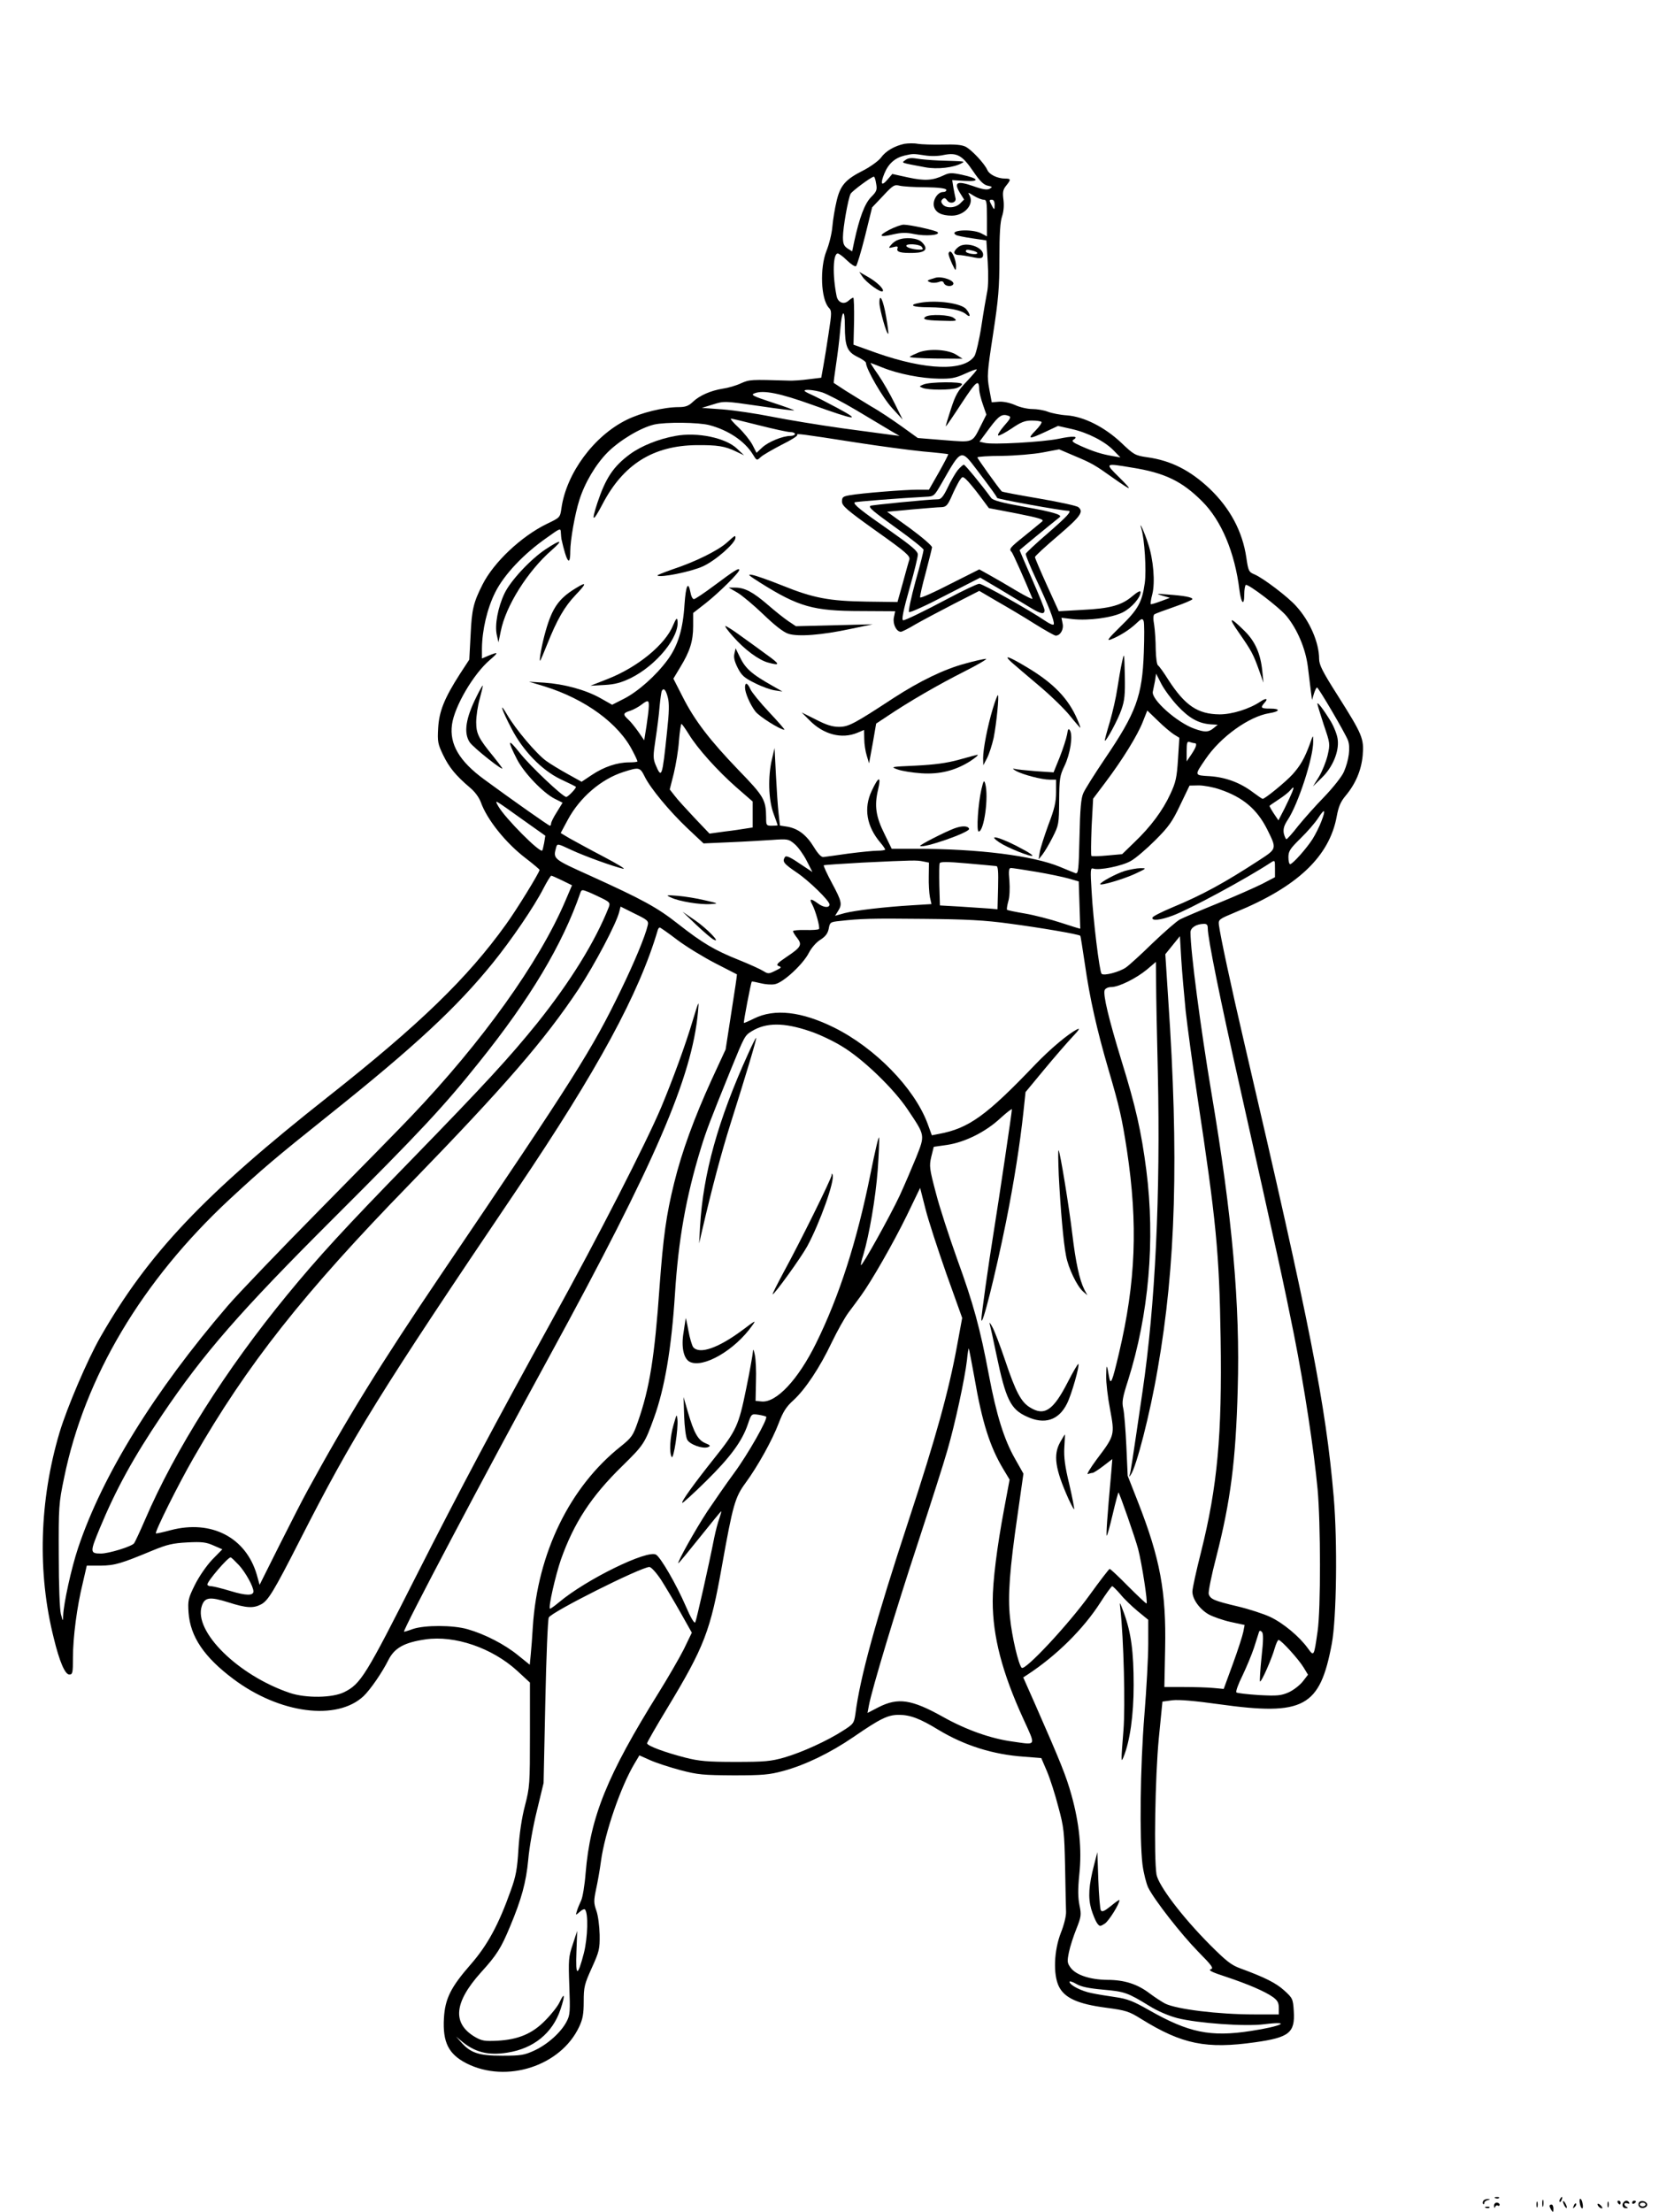 <?xml version="1.0" standalone="no"?>
<!DOCTYPE svg PUBLIC "-//W3C//DTD SVG 20010904//EN"
 "http://www.w3.org/TR/2001/REC-SVG-20010904/DTD/svg10.dtd">
<svg version="1.0" xmlns="http://www.w3.org/2000/svg"
 width="864pt" height="1152pt" viewBox="0 0 864 1152"
 preserveAspectRatio="xMidYMid meet">

<g transform="translate(0,1152) scale(0.1,-0.1)"
fill="#000000" stroke="none">
<path d="M4710 10771 c-51 -11 -97 -37 -122 -72 -13 -17 -53 -46 -89 -65 -96
-48 -123 -79 -142 -161 -9 -37 -19 -97 -22 -133 -3 -36 -17 -93 -31 -127 -35
-89 -29 -249 12 -295 16 -16 16 -26 0 -130 -9 -62 -22 -141 -28 -174 l-11 -61
-66 -8 c-36 -5 -83 -8 -103 -7 -199 6 -203 6 -249 -14 -25 -12 -67 -24 -95
-28 -62 -10 -121 -35 -157 -70 -21 -20 -38 -26 -72 -26 -78 0 -196 -29 -271
-66 -171 -84 -314 -278 -340 -460 -7 -49 -7 -49 -76 -82 -133 -65 -276 -199
-335 -316 -47 -93 -56 -129 -62 -261 l-7 -130 -49 -75 c-80 -125 -108 -193
-113 -281 -4 -71 -2 -83 26 -141 31 -64 65 -106 139 -169 26 -21 48 -52 57
-76 32 -91 131 -214 235 -293 39 -30 71 -57 71 -60 0 -13 -121 -210 -175 -284
-200 -279 -450 -521 -925 -896 -648 -511 -938 -817 -1189 -1256 -66 -116 -172
-364 -211 -494 -105 -354 -116 -729 -30 -1070 30 -124 59 -190 81 -190 17 0
19 8 19 88 0 107 21 266 51 388 l21 91 72 0 c74 1 105 10 271 79 75 31 105 38
181 42 76 4 98 1 136 -16 l46 -20 -53 -54 c-30 -32 -68 -87 -90 -131 -35 -71
-37 -81 -33 -144 9 -126 81 -232 233 -346 241 -181 540 -220 679 -89 35 34 95
120 129 188 32 63 83 91 193 107 153 22 346 -44 477 -163 l67 -62 0 -270 c0
-258 -1 -274 -26 -371 -17 -64 -29 -148 -34 -227 -6 -102 -13 -141 -40 -215
-62 -175 -120 -283 -208 -384 -105 -120 -134 -179 -140 -281 -7 -125 24 -187
118 -235 208 -105 490 -14 586 190 19 40 24 67 24 132 0 76 4 91 42 175 39 86
42 99 41 173 -1 44 -8 100 -17 125 -14 40 -14 52 -2 110 8 36 20 103 26 149
20 147 103 388 175 508 l25 42 56 -25 c31 -14 102 -37 158 -52 91 -24 119 -26
276 -27 152 0 186 3 260 23 114 31 244 94 364 176 141 97 180 116 237 116 59
0 110 -19 208 -79 135 -81 283 -128 445 -139 l89 -7 30 -70 c16 -38 43 -122
59 -185 29 -106 31 -131 35 -310 2 -107 4 -213 5 -235 1 -23 -11 -70 -27 -110
-36 -92 -41 -218 -10 -280 30 -60 100 -91 245 -110 105 -14 120 -19 184 -59
213 -132 339 -157 593 -121 178 25 208 50 201 162 -4 64 -6 68 -50 108 -43 39
-101 68 -229 115 -47 17 -74 39 -158 123 -147 148 -268 309 -278 366 -14 89
-7 510 12 708 l19 192 52 7 c35 4 116 -3 245 -21 439 -61 523 -16 585 315 25
133 30 531 10 765 -42 484 -121 885 -466 2365 -68 291 -125 558 -132 614 -3
28 1 30 87 66 322 132 489 290 527 500 9 49 20 75 45 105 53 63 83 134 90 212
7 87 -1 107 -130 311 -79 124 -97 160 -97 191 0 84 -48 196 -119 274 -42 48
-174 148 -218 166 -29 12 -32 18 -42 87 -20 137 -85 258 -192 360 -101 95
-201 146 -325 163 -62 9 -69 13 -134 75 -87 82 -194 136 -283 143 -34 2 -79
11 -100 19 -20 8 -57 14 -81 14 -24 0 -65 9 -90 21 -28 12 -62 19 -84 17 l-37
-3 -13 70 c-12 65 -11 84 20 285 28 183 33 242 33 395 0 126 4 191 14 219 8
24 11 56 7 86 -5 38 -3 52 14 73 26 32 25 37 -4 37 -40 0 -83 20 -94 45 -16
35 -81 104 -113 121 -20 10 -56 13 -121 11 -51 -1 -109 1 -128 4 -19 4 -51 3
-70 0z m105 -60 c30 -5 70 -5 100 2 69 14 97 -2 154 -86 34 -50 53 -69 75 -74
25 -5 26 -7 10 -16 -13 -7 -36 -4 -86 14 -84 29 -102 20 -69 -35 l22 -35 -20
-20 c-25 -25 -73 -27 -91 -6 -10 12 -10 19 -2 27 9 9 15 8 25 -6 15 -21 50
-11 43 13 -2 9 -7 33 -11 55 l-6 38 65 -4 c82 -5 74 13 -15 32 -52 11 -65 11
-94 -3 -57 -27 -99 -30 -186 -11 l-82 18 -24 -28 c-33 -39 -40 -25 -17 31 21
51 55 81 105 93 44 10 45 10 104 1z m-252 -148 c6 -32 2 -41 -27 -70 -33 -34
-60 -106 -87 -230 l-11 -52 -24 15 c-19 13 -24 25 -24 59 0 49 27 201 40 226
9 15 107 88 121 89 4 0 9 -17 12 -37z m256 -18 c70 -1 106 -6 109 -13 2 -7 -6
-12 -17 -12 -28 0 -55 -43 -47 -75 8 -32 40 -48 93 -48 65 0 117 58 93 104
-11 19 -10 19 22 -1 18 -11 41 -20 51 -20 15 0 17 -11 17 -95 l0 -96 -30 16
c-49 25 -173 17 -131 -9 5 -3 42 -11 84 -17 l74 -11 7 -112 c4 -65 3 -130 -3
-156 -5 -25 -19 -105 -30 -178 -11 -72 -28 -143 -36 -156 -53 -81 -254 -74
-510 16 l-120 43 3 123 c1 67 -1 122 -4 122 -4 0 -15 -7 -25 -16 -24 -22 -55
-10 -62 24 -22 109 -19 222 6 222 6 0 28 -16 48 -36 21 -20 42 -34 47 -30 5 3
26 73 47 156 l37 150 57 60 c51 55 59 60 86 53 17 -4 77 -8 134 -8z m361 -92
c0 -29 -2 -29 -19 5 -10 18 -9 22 4 22 10 0 15 -9 15 -27z m-780 -630 c0 -106
12 -135 65 -161 25 -12 45 -26 45 -32 0 -31 89 -185 137 -236 l54 -59 -42 85
c-23 47 -61 113 -85 148 -24 34 -42 62 -40 62 1 0 29 -11 62 -24 81 -33 204
-57 294 -58 62 -1 86 3 134 25 33 15 61 26 63 23 2 -2 -21 -29 -51 -61 -47
-49 -59 -69 -84 -146 -16 -49 -28 -89 -26 -89 2 0 39 54 82 120 79 120 91 129
92 67 1 -12 9 -46 19 -74 l18 -52 -29 -58 c-46 -91 -37 -87 -192 -75 l-136 11
-82 59 c-46 33 -117 81 -160 105 -42 25 -102 63 -135 83 -32 21 -59 39 -61 40
-1 1 4 43 12 95 8 52 18 133 22 182 8 103 24 116 24 20z m-119 -346 c25 -8
106 -50 180 -94 74 -44 154 -92 179 -107 l45 -26 -40 5 c-22 3 -139 19 -260
35 -121 17 -285 44 -365 60 -80 16 -194 33 -255 38 l-110 8 59 18 c57 18 60
18 238 -8 100 -15 182 -25 184 -23 2 1 -49 20 -114 41 -103 34 -114 40 -92 48
46 18 133 0 300 -60 228 -82 261 -86 130 -16 -58 31 -120 63 -137 70 -18 8
-33 16 -33 19 0 9 47 5 91 -8z m973 -123 c13 -5 8 -15 -25 -52 -22 -26 -36
-48 -30 -50 5 -2 37 15 70 37 48 33 69 41 104 41 24 0 47 -3 51 -7 3 -4 -10
-24 -31 -45 -45 -46 -35 -47 51 -7 l66 31 71 -16 c85 -19 174 -65 220 -113
l34 -35 -40 7 c-54 9 -100 23 -165 52 -41 18 -51 26 -40 33 31 19 -2 21 -77 5
-83 -17 -344 -32 -386 -21 l-26 6 52 70 c50 67 66 77 101 64z m-1300 -49 c75
-19 148 -35 161 -35 14 0 25 -4 25 -10 0 -5 -10 -10 -23 -10 -41 0 -116 -31
-147 -60 l-30 -28 -21 41 c-12 23 -44 63 -72 90 -28 26 -46 47 -40 47 6 0 72
-16 147 -35z m-259 1 c98 -26 183 -83 225 -151 21 -34 21 -35 42 -15 12 11 61
39 109 64 49 24 85 47 81 51 -8 9 17 6 305 -39 122 -19 279 -40 350 -47 70 -6
129 -13 131 -14 2 -2 -20 -44 -48 -94 l-52 -91 -59 0 c-66 0 -294 -18 -354
-29 -35 -6 -40 -10 -40 -33 0 -22 25 -44 178 -153 155 -110 178 -130 173 -149
-4 -11 -19 -66 -34 -121 l-28 -100 -159 2 c-196 3 -278 18 -441 84 -67 27
-138 52 -156 55 -28 5 -21 -1 42 -41 199 -125 276 -147 523 -147 l179 -1 -7
-34 c-6 -34 14 -73 37 -73 5 0 40 17 76 39 37 21 127 69 199 106 l133 68 92
-54 c51 -29 139 -81 194 -116 56 -35 106 -63 112 -63 24 0 43 32 36 63 l-6 30
58 -7 c84 -9 205 7 261 35 46 23 93 77 93 106 0 9 -16 1 -42 -21 -56 -48 -116
-65 -262 -72 l-122 -7 -62 136 c-34 75 -62 141 -62 146 0 5 54 55 120 111 118
101 135 125 106 149 -8 7 -100 27 -205 45 -105 18 -192 34 -194 37 -20 22
-127 172 -127 177 0 4 58 8 128 8 70 1 166 9 213 18 l85 16 82 -35 c88 -37
104 -46 202 -116 97 -68 102 -68 29 5 -76 75 -77 75 66 51 171 -27 261 -71
365 -175 101 -100 171 -267 195 -463 9 -70 25 -85 25 -23 0 25 4 47 8 50 12 7
175 -117 212 -162 56 -68 99 -169 111 -262 6 -47 13 -105 16 -130 l6 -45 10
33 c5 17 13 32 16 32 8 -1 147 -238 161 -275 14 -37 5 -104 -21 -164 -10 -24
-56 -82 -102 -130 -46 -47 -107 -116 -137 -153 -29 -38 -57 -68 -60 -68 -4 0
-10 14 -14 30 -4 23 1 41 20 70 55 82 135 329 133 410 0 35 0 35 -18 -16 -27
-73 -48 -110 -89 -156 -34 -38 -144 -128 -156 -128 -3 0 -25 15 -49 33 -67 51
-142 79 -225 85 -84 5 -83 2 -23 90 78 115 226 221 331 238 57 9 60 24 6 24
-50 0 -54 4 -29 32 19 21 6 24 -22 5 -58 -39 -148 -67 -213 -67 -114 1 -180
45 -268 181 -23 37 -47 70 -53 74 -6 3 -11 40 -12 83 0 42 -4 100 -8 127 -6
31 -5 52 1 56 6 4 52 21 104 39 52 18 94 36 94 40 0 10 -43 18 -127 24 -62 5
-65 5 -29 -6 l39 -11 -48 -18 c-27 -10 -50 -17 -52 -15 -2 2 1 25 8 51 16 62
6 182 -22 265 -18 57 -50 127 -35 78 17 -55 27 -219 18 -284 -14 -100 -35
-138 -127 -227 -63 -62 -74 -76 -50 -67 44 17 96 49 132 83 28 27 33 28 39 13
4 -10 4 -83 1 -164 -8 -227 -40 -313 -202 -552 -54 -80 -105 -161 -113 -180
-12 -26 -17 -83 -20 -228 -4 -174 -6 -193 -21 -189 -9 3 -45 18 -81 33 -140
58 -423 94 -750 94 l-126 0 -37 76 c-46 92 -54 148 -34 232 17 73 3 71 -33 -6
-43 -90 -27 -185 45 -270 14 -16 25 -33 25 -36 0 -3 -18 -6 -39 -6 -22 0 -91
-7 -153 -15 -62 -9 -121 -17 -130 -18 -11 -1 -28 17 -50 53 -38 62 -81 95
-137 105 l-39 6 -7 62 c-4 34 -10 125 -14 202 l-7 140 -14 -60 c-21 -89 -18
-208 8 -280 12 -32 22 -61 22 -62 0 -2 -13 -3 -30 -3 -29 0 -30 2 -30 43 -1
92 -11 110 -142 245 -150 156 -230 259 -293 384 l-48 94 36 60 c50 82 67 135
67 214 l0 68 68 53 c69 55 172 157 172 171 0 13 -24 -2 -130 -81 -52 -39 -100
-71 -106 -71 -7 0 -15 16 -18 35 -12 62 -24 37 -31 -62 -8 -131 -35 -217 -88
-289 -61 -83 -155 -166 -228 -203 l-61 -31 -62 35 c-77 43 -188 73 -291 80
l-80 5 80 -24 c213 -66 388 -194 460 -337 14 -26 25 -51 25 -54 0 -3 -20 -5
-43 -5 -62 0 -131 -23 -194 -65 l-54 -36 -72 40 c-40 22 -91 53 -113 69 -51
37 -159 165 -202 239 -46 79 -29 26 22 -71 60 -116 157 -216 254 -263 43 -20
79 -38 81 -40 6 -4 -40 -53 -50 -53 -18 0 -187 160 -241 228 -64 81 -68 71
-15 -33 37 -71 135 -173 195 -204 l42 -21 -30 -49 c-17 -26 -30 -53 -30 -60 0
-6 -3 -11 -6 -11 -6 0 -199 136 -342 241 -130 95 -182 184 -168 286 13 95 112
264 198 337 46 40 45 43 -7 22 l-35 -15 0 52 c1 96 27 208 69 292 46 92 147
200 269 285 71 51 72 51 73 26 1 -14 2 -29 3 -33 27 -121 46 -147 46 -64 0 57
24 194 47 266 28 90 85 186 147 249 63 63 171 128 242 145 60 14 233 12 289
-3z m1392 -232 c81 -107 102 -137 106 -147 2 -6 332 -66 370 -67 22 0 -4 -28
-105 -116 -62 -53 -114 -102 -116 -108 -1 -7 23 -66 54 -132 65 -138 97 -220
92 -235 -2 -6 -21 2 -43 17 -82 56 -327 194 -345 194 -10 0 -82 -34 -161 -76
-128 -68 -223 -114 -235 -114 -10 0 -1 47 36 178 22 77 40 151 40 164 0 18
-31 44 -150 128 -144 100 -188 135 -179 144 4 4 239 22 369 29 45 2 45 3 85
72 102 179 99 178 182 69z m1046 -1230 c60 -64 108 -91 172 -96 l37 -2 -22
-18 c-27 -22 -45 -22 -99 -3 -91 32 -228 154 -217 194 2 9 7 33 11 54 l6 39
27 -53 c15 -29 53 -81 85 -115z m-2655 44 c8 -30 7 -77 -4 -177 -25 -240 -28
-249 -60 -173 -13 32 -13 47 0 132 8 52 18 129 21 170 4 41 9 78 12 83 10 17
21 4 31 -35z m-99 -45 c0 -16 -6 -62 -12 -103 l-12 -75 -31 45 c-18 25 -41 54
-53 64 -28 26 -27 33 12 45 17 6 43 20 57 31 34 26 40 25 39 -7z m2734 -147
l29 -18 -7 -111 c-6 -97 -12 -122 -40 -182 -39 -85 -102 -170 -187 -251 l-64
-62 -78 -7 c-42 -4 -79 -5 -82 -2 -3 3 -2 71 1 151 l8 147 64 85 c89 118 168
246 195 316 l23 58 55 -53 c30 -30 68 -61 83 -71z m-2526 1 c45 -74 149 -190
248 -277 l85 -74 0 -68 0 -67 -32 -5 c-18 -3 -69 -11 -113 -16 l-80 -11 -79
83 c-43 46 -90 97 -103 115 l-25 32 21 83 c11 46 24 122 27 171 4 48 10 87 13
87 3 0 20 -24 38 -53z m2634 -47 c15 0 10 -19 -16 -58 l-25 -37 0 54 c0 44 3
52 16 47 9 -3 20 -6 25 -6z m-2864 -173 c30 -62 130 -182 225 -272 l82 -77
136 6 c74 3 173 9 220 12 83 6 87 5 118 -21 18 -15 46 -54 63 -87 l30 -59 -68
45 c-48 33 -69 42 -75 33 -15 -24 -7 -34 62 -81 65 -44 170 -147 170 -166 0
-19 -31 -17 -61 6 -37 27 -46 25 -29 -6 18 -34 42 -121 35 -128 -4 -4 -36 -6
-71 -5 -35 1 -64 -2 -64 -6 0 -5 10 -21 22 -36 27 -35 20 -48 -57 -99 -49 -33
-55 -41 -39 -47 16 -5 14 -9 -18 -24 -34 -17 -38 -17 -62 -2 -14 9 -71 35
-128 58 -125 50 -187 86 -317 188 -109 86 -185 127 -458 251 -193 87 -193 87
-177 146 6 22 7 22 77 -11 75 -35 221 -87 272 -99 17 -3 -28 24 -100 62 -71
37 -151 81 -178 96 l-47 28 37 69 c63 117 174 212 290 249 81 26 86 25 110
-23z m2996 -68 c119 -40 193 -102 246 -207 51 -103 52 -101 -42 -162 -178
-116 -294 -180 -451 -245 -55 -23 -102 -47 -104 -53 -6 -19 41 -14 105 10 85
31 385 193 511 276 22 14 22 14 22 -31 l0 -45 -67 -35 c-38 -19 -142 -65 -233
-102 -91 -37 -178 -74 -195 -83 -16 -8 -79 -63 -140 -121 -60 -59 -124 -117
-141 -129 -35 -24 -115 -45 -127 -33 -11 11 -44 280 -52 430 -7 109 -6 123 8
118 30 -11 151 13 197 40 25 14 82 63 126 107 69 69 89 96 130 183 l49 102 48
1 c26 0 76 -9 110 -21z m377 -13 c-5 -13 -23 -52 -40 -86 l-32 -62 -25 37
c-13 20 -23 38 -21 39 1 2 24 17 49 34 25 16 51 37 58 46 19 22 22 20 11 -8z
m-4007 -145 l117 -83 -6 -37 c-4 -20 -8 -38 -10 -40 -12 -14 -192 167 -228
229 -22 39 -27 41 127 -69z m4159 -7 c-10 -27 -31 -69 -46 -93 -32 -50 -104
-131 -117 -131 -5 0 -9 16 -9 36 0 32 9 45 64 99 36 35 76 82 91 105 34 53 41
46 17 -16z m-2074 -210 l30 -6 -1 -72 c-1 -39 2 -87 6 -108 l8 -36 -98 -6
c-151 -9 -299 -27 -354 -41 l-50 -14 15 24 c23 36 21 49 -31 146 -26 48 -45
90 -43 93 3 2 93 8 200 14 271 13 284 13 318 6z m380 -24 c10 0 12 -26 10
-112 l-3 -113 -45 4 c-25 2 -92 6 -150 10 l-105 6 -3 104 c-1 58 -1 110 2 116
3 8 40 8 142 -1 77 -7 145 -13 152 -14z m209 -30 c65 -11 141 -27 169 -35 l52
-15 4 -122 c2 -68 4 -124 4 -124 -1 -1 -46 13 -101 31 -55 18 -140 40 -188 48
-48 8 -90 17 -92 19 -3 2 0 22 6 44 7 21 9 69 6 107 -5 52 -3 67 8 67 7 0 66
-9 132 -20z m-2469 -45 l51 -25 -35 -82 c-136 -319 -432 -733 -804 -1123 -52
-55 -266 -273 -475 -485 -209 -212 -425 -437 -479 -500 -383 -446 -653 -883
-779 -1260 -35 -104 -76 -291 -78 -353 -1 -32 -1 -32 -12 8 -6 24 -11 147 -11
305 -1 254 0 271 28 405 107 524 405 1025 862 1450 173 160 230 209 519 440
447 357 664 559 852 791 97 120 215 293 263 387 19 37 38 67 41 67 3 0 28 -11
57 -25z m214 -96 c33 -17 36 -22 29 -42 -70 -178 -199 -387 -374 -606 -145
-179 -265 -310 -657 -713 -348 -357 -480 -501 -646 -703 -317 -386 -583 -806
-739 -1170 -26 -60 -52 -116 -57 -122 -14 -17 -132 -53 -172 -53 -58 0 -58 7
-7 130 86 207 176 370 324 590 217 322 405 538 898 1030 445 444 571 579 753
807 267 332 436 615 529 885 6 16 9 16 44 2 21 -9 55 -25 75 -35z m231 -139
c-13 -56 -70 -193 -139 -335 -151 -312 -239 -451 -935 -1479 -317 -469 -491
-750 -698 -1129 -24 -43 -89 -171 -146 -284 l-103 -206 -15 54 c-57 193 -236
286 -447 231 -41 -11 -77 -19 -78 -17 -7 7 117 256 196 393 279 486 571 856
1125 1425 499 514 702 749 880 1016 84 128 198 343 212 403 l7 27 74 -37 c68
-33 73 -38 67 -62z m1887 10 c152 -20 359 -55 366 -63 2 -1 12 -68 24 -147 25
-177 63 -345 123 -550 57 -194 70 -251 96 -420 58 -385 46 -686 -41 -1055 -37
-157 -44 -173 -53 -120 -11 64 -13 64 -14 0 -1 -33 8 -111 20 -173 25 -134 25
-137 -69 -261 -34 -46 -55 -81 -46 -77 8 3 19 6 24 6 5 0 30 16 56 36 l47 36
-6 -73 c-21 -232 -27 -322 -23 -326 2 -2 16 48 31 112 15 64 29 115 30 113 7
-7 87 -237 102 -293 20 -76 52 -285 44 -285 -4 0 -47 41 -96 90 -49 50 -92 90
-96 90 -3 0 -51 -62 -105 -137 -112 -155 -336 -395 -353 -378 -17 17 -51 162
-61 262 -12 113 -2 250 40 538 l30 211 -44 78 c-57 100 -97 229 -136 436 -46
245 -81 372 -165 603 -41 115 -92 270 -111 345 -34 128 -35 140 -24 188 l13
52 70 10 c93 14 201 68 277 139 33 30 60 51 60 46 0 -14 -66 -459 -94 -633
-29 -179 -66 -444 -65 -462 2 -48 73 235 128 507 43 215 73 408 91 574 l11
104 96 116 c53 64 119 140 147 170 35 37 43 49 26 41 -49 -25 -141 -103 -218
-183 -254 -266 -346 -333 -503 -362 l-36 -7 -23 63 c-69 183 -271 391 -486
498 -170 84 -310 100 -417 47 -28 -14 -52 -24 -53 -23 -3 3 37 211 41 215 2 2
22 -2 46 -8 23 -6 57 -9 75 -5 43 8 147 104 177 164 13 25 38 54 59 67 27 17
39 33 44 58 6 33 8 35 58 40 107 12 159 14 436 11 224 -2 320 -7 450 -25z
m1030 -24 c0 -52 65 -372 166 -821 196 -875 232 -1039 283 -1295 54 -273 103
-594 123 -805 16 -176 17 -625 0 -740 -19 -133 -19 -132 -51 -88 -44 61 -128
131 -196 163 -34 16 -111 41 -170 55 -122 29 -141 37 -150 64 -3 10 14 97 39
192 75 293 102 504 112 874 13 439 -28 899 -137 1545 -56 334 -109 737 -109
835 0 24 30 43 68 44 17 1 22 -5 22 -23z m-2762 -61 c48 -36 137 -90 197 -121
61 -31 111 -57 113 -58 1 -2 -12 -90 -29 -197 l-30 -194 -74 -160 c-90 -198
-154 -372 -194 -535 -41 -165 -57 -281 -76 -540 -26 -369 -52 -530 -113 -704
-25 -72 -32 -82 -89 -128 -266 -211 -433 -555 -458 -938 -3 -52 -8 -118 -11
-147 l-5 -52 -62 50 c-69 56 -171 109 -262 135 -76 22 -223 22 -285 1 -24 -9
-45 -15 -46 -14 -7 8 418 813 759 1437 550 1008 741 1451 772 1790 6 65 6 65
-29 -50 -37 -124 -102 -301 -162 -445 -80 -189 -325 -668 -569 -1110 -297
-539 -479 -881 -702 -1321 -269 -532 -294 -573 -381 -616 -61 -30 -198 -32
-282 -4 -270 91 -503 321 -459 453 15 46 42 49 138 19 94 -30 130 -32 170 -11
37 19 66 66 203 335 276 542 413 763 1130 1825 421 624 637 1022 734 1353 2 6
6 12 10 12 3 0 45 -29 92 -65z m2647 -370 c9 -82 36 -280 60 -440 99 -653 115
-817 122 -1265 8 -505 -17 -772 -102 -1112 -25 -98 -45 -190 -45 -206 0 -40
38 -92 85 -119 22 -12 73 -30 113 -39 l74 -16 -7 -36 c-4 -20 -28 -95 -54
-166 l-48 -131 -54 5 c-30 3 -99 5 -155 5 l-100 0 4 200 c6 297 -26 469 -142
765 l-53 135 -7 155 c-4 86 -11 173 -16 195 -8 34 -4 57 25 147 108 343 142
729 95 1095 -26 201 -55 330 -130 572 -66 216 -96 341 -87 365 4 9 18 16 34
16 40 0 130 45 186 91 l47 40 1 -108 c0 -59 4 -270 9 -468 14 -635 -13 -1210
-80 -1663 -56 -383 -61 -413 -66 -430 -5 -14 -4 -15 5 -2 29 41 100 315 140
550 95 541 111 1110 55 1928 l-15 233 38 47 38 47 7 -120 c4 -66 15 -187 23
-270z m-1957 -105 c46 -15 120 -50 164 -77 110 -65 273 -222 346 -332 91 -136
90 -130 43 -249 -23 -56 -61 -145 -85 -197 -49 -105 -196 -369 -202 -363 -2 2
3 26 12 53 31 104 64 296 75 441 6 83 9 160 7 170 -2 11 -22 -76 -45 -191 -70
-348 -162 -635 -283 -880 -93 -189 -207 -311 -284 -303 l-31 3 2 100 c2 55 -1
118 -6 140 -6 29 -9 33 -10 15 -1 -14 -16 -100 -35 -192 -39 -192 -51 -218
-167 -363 -102 -128 -172 -225 -166 -231 2 -3 58 48 124 113 127 125 188 208
218 297 18 54 19 54 54 49 20 -3 38 -8 41 -10 11 -10 -96 -198 -167 -294 -42
-57 -104 -147 -139 -199 -63 -96 -160 -270 -151 -270 3 0 53 61 112 135 59 74
109 135 111 135 2 0 -3 -17 -10 -38 -8 -21 -19 -65 -26 -98 -30 -153 -93 -430
-99 -442 -5 -8 -24 24 -50 85 -49 113 -129 251 -154 267 -44 28 -365 -129
-506 -248 -24 -20 -45 -35 -47 -33 -9 8 29 173 57 255 68 192 158 330 320 488
112 110 117 118 165 251 56 154 91 363 109 643 18 284 57 505 135 760 29 94
45 136 154 405 74 181 74 182 111 205 75 46 168 46 303 0z m711 -1264 l82
-229 -26 -141 c-43 -237 -111 -482 -252 -911 -173 -526 -254 -820 -278 -1010
-7 -48 -10 -53 -64 -87 -80 -52 -213 -113 -306 -140 -70 -20 -102 -23 -255
-23 -146 0 -189 4 -260 22 -109 28 -200 62 -200 75 0 5 47 87 104 181 195 323
226 404 286 743 57 319 68 357 123 432 63 86 139 222 173 312 22 58 39 85 76
118 62 57 138 171 200 302 28 58 67 128 87 155 21 28 50 67 65 88 54 74 168
273 238 416 l70 145 28 -110 c15 -60 65 -212 109 -338z m146 -541 c40 -233 81
-360 150 -475 l33 -55 -28 -150 c-38 -202 -60 -379 -60 -483 0 -183 49 -372
160 -614 66 -145 70 -135 -57 -117 -112 15 -242 61 -363 129 -163 91 -233 101
-334 50 l-58 -30 7 38 c15 83 143 507 255 846 65 199 135 416 154 484 40 137
91 374 102 470 3 34 8 61 9 60 2 -2 15 -70 30 -153z m-3830 -976 c35 -39 74
-110 75 -136 0 -23 -38 -23 -120 2 -46 14 -92 25 -102 25 -10 0 -18 4 -18 9 0
17 106 141 121 141 4 0 23 -19 44 -41z m2198 -76 c24 -38 70 -115 102 -172
l58 -103 -42 -87 c-24 -47 -83 -149 -131 -226 -268 -430 -356 -647 -380 -938
-5 -65 -16 -130 -24 -145 -7 -15 -17 -38 -21 -52 -8 -25 -8 -25 14 -6 11 11
24 16 27 13 19 -18 15 -147 -5 -227 -33 -127 -44 -125 -39 5 l4 110 -23 -70
c-22 -65 -23 -81 -18 -217 5 -133 4 -151 -14 -185 -29 -56 -98 -118 -166 -150
-54 -25 -71 -28 -170 -28 -121 0 -165 14 -215 72 l-25 28 25 -21 c71 -61 142
-79 242 -63 137 21 236 102 277 225 25 75 22 95 -5 37 -10 -21 -43 -63 -74
-94 -67 -69 -140 -100 -250 -106 -65 -3 -80 -1 -115 19 -121 71 -111 180 30
337 82 90 105 127 151 238 60 143 84 231 95 348 5 61 25 175 45 255 l35 145 9
422 c5 240 13 429 18 440 16 30 479 262 524 263 9 0 35 -28 61 -67z m2392 -75
c19 -24 60 -63 90 -88 l55 -45 0 -125 c0 -69 -9 -235 -20 -370 -22 -270 -26
-645 -10 -779 6 -46 20 -100 30 -121 34 -67 172 -243 259 -332 75 -76 83 -88
66 -93 -14 -5 9 -16 80 -39 114 -38 203 -76 245 -106 23 -17 30 -29 30 -56 l0
-34 -127 0 c-188 0 -407 27 -466 57 -15 8 -51 31 -79 52 -64 49 -132 71 -222
71 -88 1 -162 25 -190 63 -18 25 -19 32 -9 81 6 30 24 85 39 122 25 63 26 73
16 122 -8 40 -9 83 -1 161 14 132 0 267 -41 414 -28 100 -55 167 -189 472
l-62 140 23 15 c151 99 290 237 378 374 30 47 58 85 62 86 4 0 23 -19 43 -42z
m735 -328 c-7 -67 -10 -123 -8 -126 7 -6 63 122 77 174 7 23 15 42 20 42 13 0
104 -100 130 -143 l23 -38 -27 -35 c-16 -20 -48 -45 -74 -57 -40 -17 -58 -19
-155 -14 -60 4 -113 10 -117 14 -4 5 10 44 32 88 21 44 48 109 60 145 11 36
23 71 25 79 3 11 8 11 16 3 8 -8 8 -43 -2 -132z m-825 -1731 c112 -10 127 -15
241 -85 43 -27 100 -51 145 -63 107 -27 354 -45 454 -32 148 18 89 -11 -70
-35 -211 -33 -325 -9 -532 109 -81 46 -111 58 -173 67 -41 6 -98 15 -125 21
-53 10 -115 42 -115 59 0 5 16 0 35 -11 25 -15 64 -23 140 -30z"/>
<path d="M4716 10687 c-22 -16 -31 -13 102 -38 63 -12 151 -2 192 22 16 9 19
9 -120 13 -41 2 -93 6 -115 10 -29 5 -46 3 -59 -7z"/>
<path d="M4631 10323 c-61 -32 -51 -41 23 -23 41 9 65 10 108 1 57 -12 137 -6
121 10 -9 9 -143 39 -177 39 -12 0 -46 -12 -75 -27z"/>
<path d="M4675 10270 c-12 -4 -27 -16 -35 -26 -14 -16 -13 -17 12 -11 21 6 26
4 22 -7 -7 -18 17 -25 86 -23 62 2 76 21 41 56 -22 22 -86 28 -126 11z m125
-35 c10 -13 8 -15 -11 -15 -32 0 -69 11 -69 20 0 13 68 9 80 -5z"/>
<path d="M4993 10235 c-13 -9 -23 -22 -23 -30 0 -7 10 -13 23 -13 12 0 42 -5
67 -10 48 -11 60 -8 60 12 0 40 -89 69 -127 41z m75 -21 c33 -9 27 -21 -8 -16
-16 2 -30 8 -30 13 0 10 7 11 38 3z"/>
<path d="M4940 10198 c0 -7 9 -31 19 -53 18 -37 19 -38 20 -13 1 30 -18 78
-31 78 -4 0 -8 -6 -8 -12z"/>
<path d="M4491 10080 c20 -31 96 -86 106 -77 10 10 -31 50 -80 77 l-42 24 16
-24z"/>
<path d="M4870 10073 c-44 -13 -46 -15 -25 -23 11 -4 30 -3 43 1 17 7 24 5 28
-6 7 -16 39 -20 48 -6 12 19 -59 45 -94 34z"/>
<path d="M4580 9943 c0 -32 38 -168 46 -161 2 3 -3 42 -11 88 -15 88 -35 129
-35 73z"/>
<path d="M4790 9943 c-62 -11 -39 -23 46 -23 101 -1 170 -14 196 -37 24 -21
23 -1 0 27 -25 31 -154 49 -242 33z"/>
<path d="M4821 9871 c-21 -13 -2 -19 74 -21 90 -3 94 -2 71 15 -22 16 -122 20
-145 6z"/>
<path d="M4785 9685 c-22 -9 -43 -19 -47 -23 -4 -4 57 -8 134 -9 l141 -1 -33
21 c-43 27 -139 33 -195 12z"/>
<path d="M4810 9518 c-24 -10 -24 -10 -5 -18 28 -12 149 -12 179 0 14 5 26 14
26 20 0 13 -167 12 -200 -2z"/>
<path d="M3518 9250 c-89 -16 -178 -52 -237 -95 -87 -64 -127 -125 -170 -254
-33 -101 -24 -103 27 -6 108 207 263 304 488 307 110 1 150 -5 209 -34 l40
-19 -37 35 c-59 56 -206 87 -320 66z"/>
<path d="M3785 8694 c-47 -42 -167 -101 -283 -139 -45 -16 -81 -30 -78 -32 13
-13 177 20 237 48 66 30 169 121 169 148 0 15 0 15 -45 -25z"/>
<path d="M2842 8660 c-80 -53 -184 -165 -215 -231 -34 -72 -51 -163 -40 -214
l9 -40 12 58 c26 132 140 313 265 422 64 56 49 58 -31 5z"/>
<path d="M2997 8456 c-87 -53 -121 -102 -155 -221 -20 -69 -37 -164 -28 -155
2 3 18 40 35 83 52 131 91 198 149 259 59 62 59 71 -1 34z"/>
<path d="M3840 8434 c24 -14 85 -65 135 -113 59 -57 105 -93 130 -101 51 -17
176 -7 325 25 l115 24 -200 -5 -200 -5 -39 26 c-21 14 -70 53 -109 87 -77 66
-119 88 -169 88 l-33 0 45 -26z"/>
<path d="M3506 8265 c-41 -102 -186 -220 -342 -281 l-89 -35 73 4 c55 3 87 12
137 36 135 67 257 217 243 301 -2 15 -8 8 -22 -25z"/>
<path d="M6453 8224 c66 -95 74 -111 104 -194 l23 -65 -6 60 c-9 92 -38 156
-93 210 -78 77 -87 73 -28 -11z"/>
<path d="M3819 8204 c59 -67 131 -120 180 -134 66 -18 65 -10 -5 40 -38 28
-100 73 -138 100 -38 28 -73 50 -78 50 -5 0 13 -25 41 -56z"/>
<path d="M3825 8117 c-5 -20 0 -41 17 -75 20 -39 34 -52 89 -79 35 -18 82 -35
104 -38 l40 -6 -51 29 c-113 64 -143 91 -174 157 l-19 39 -6 -27z"/>
<path d="M5843 8070 c-7 -30 -17 -91 -24 -135 -6 -43 -24 -122 -39 -174 -16
-53 -28 -97 -26 -98 6 -6 69 110 86 161 17 48 20 78 18 179 -3 122 -3 122 -15
67z"/>
<path d="M5266 8073 c17 -15 81 -70 143 -122 62 -52 135 -123 163 -158 28 -35
53 -63 54 -63 2 0 -5 20 -16 45 -46 107 -123 187 -258 268 -98 59 -129 70 -86
30z"/>
<path d="M5025 8064 c-108 -29 -234 -90 -370 -178 -209 -137 -236 -151 -286
-151 -34 0 -66 10 -120 38 l-74 37 40 -40 c73 -75 168 -100 250 -66 l35 15 1
-47 c0 -26 6 -65 13 -87 l12 -40 19 103 18 104 56 37 c114 77 270 167 401 233
74 37 125 68 115 67 -11 0 -60 -11 -110 -25z"/>
<path d="M3880 7940 c0 -28 26 -88 54 -125 21 -27 129 -95 151 -95 4 0 -32 41
-79 91 -47 50 -91 104 -98 120 -15 34 -28 38 -28 9z"/>
<path d="M2482 7893 c-57 -114 -68 -189 -36 -238 18 -28 184 -159 169 -134 -5
8 -25 34 -45 59 -77 94 -90 119 -90 179 0 31 8 87 19 124 10 37 17 67 15 67
-2 0 -17 -26 -32 -57z"/>
<path d="M5170 7828 c-27 -90 -50 -208 -50 -256 l1 -37 20 38 c11 22 26 69 34
105 15 75 29 222 22 222 -3 0 -15 -32 -27 -72z"/>
<path d="M6861 7855 c0 -5 15 -54 33 -109 33 -97 34 -99 20 -160 -8 -33 -28
-83 -45 -111 l-31 -50 46 45 c56 54 90 135 83 197 -2 24 -19 67 -36 96 -40 65
-71 105 -70 92z"/>
<path d="M5557 7694 c-4 -21 -21 -74 -38 -117 l-32 -79 -91 6 c-50 4 -100 9
-111 12 -14 3 -12 0 7 -11 35 -19 133 -45 175 -45 l33 0 0 -65 c0 -51 -8 -87
-40 -170 -21 -58 -42 -122 -45 -143 l-6 -37 20 25 c11 14 35 54 53 90 32 63
33 69 34 190 1 115 3 130 28 182 30 63 44 155 29 183 -8 14 -11 11 -16 -21z"/>
<path d="M4995 7564 c-65 -18 -128 -26 -225 -31 -132 -6 -134 -6 -95 -20 22
-8 78 -17 125 -20 94 -6 174 14 251 62 32 21 50 37 37 34 -2 0 -43 -11 -93
-25z"/>
<path d="M5111 7409 c-17 -74 -27 -219 -14 -219 28 0 53 182 34 249 -6 21 -9
17 -20 -30z"/>
<path d="M4970 7206 c-51 -19 -183 -87 -178 -91 14 -15 261 71 255 89 -5 16
-37 17 -77 2z"/>
<path d="M5205 7133 c40 -27 164 -77 172 -69 2 2 -17 16 -44 30 -111 62 -203
90 -128 39z"/>
<path d="M4988 9072 c-12 -15 -36 -56 -52 -90 -22 -46 -35 -62 -50 -62 -45 0
-349 -30 -353 -34 -10 -9 9 -25 142 -121 74 -53 135 -102 135 -108 0 -7 -18
-81 -42 -164 -23 -84 -38 -156 -34 -160 4 -5 90 34 189 86 l182 93 105 -62
c58 -35 129 -78 159 -96 53 -32 71 -35 71 -11 0 7 -29 79 -65 161 -36 82 -65
150 -65 151 0 2 151 126 209 172 15 12 -35 27 -180 53 -122 22 -167 34 -177
47 -47 65 -136 173 -142 173 -5 0 -19 -13 -32 -28z m113 -132 l49 -66 146 -28
c115 -23 143 -31 132 -41 -7 -6 -48 -40 -90 -74 -80 -64 -85 -70 -69 -86 7 -8
68 -145 108 -242 3 -7 -35 12 -84 41 -48 29 -112 66 -141 82 l-52 29 -153 -77
c-83 -43 -153 -74 -155 -69 -2 5 11 63 29 128 17 65 32 125 33 133 0 8 -52 53
-116 100 l-118 85 128 12 c70 6 140 12 155 12 24 1 32 9 53 56 13 31 32 67 40
81 16 24 17 24 36 7 11 -10 42 -47 69 -83z"/>
<path d="M3495 6846 c41 -20 152 -38 206 -34 43 3 43 3 -31 20 -41 10 -104 20
-140 23 -62 5 -64 4 -35 -9z"/>
<path d="M3625 6705 c39 -37 79 -71 90 -77 46 -25 -34 58 -96 100 l-64 44 70
-67z"/>
<path d="M5856 6984 c-44 -14 -126 -58 -126 -68 0 -10 121 26 180 53 62 29 63
30 30 30 -19 0 -57 -7 -84 -15z"/>
<path d="M5514 5400 c9 -174 24 -350 38 -420 12 -64 56 -156 88 -185 l23 -20
-16 30 c-25 50 -45 142 -62 285 -17 144 -64 432 -72 440 -3 3 -2 -56 1 -130z"/>
<path d="M5154 4627 c3 -10 19 -82 35 -160 49 -235 74 -286 159 -324 92 -43
166 -19 209 68 23 45 67 199 59 206 -2 3 -28 -41 -56 -96 -75 -146 -121 -177
-196 -130 -46 28 -74 80 -129 244 -26 77 -56 156 -67 175 -10 19 -17 27 -14
17z"/>
<path d="M5522 4011 c-38 -67 -27 -140 42 -295 15 -32 28 -57 30 -55 2 2 -9
60 -25 129 -23 94 -29 142 -26 193 2 37 4 67 3 67 -1 0 -12 -17 -24 -39z"/>
<path d="M3896 6032 c-157 -346 -234 -624 -250 -897 l-5 -90 15 65 c54 232
101 407 149 560 76 240 137 442 133 445 -2 2 -21 -36 -42 -83z"/>
<path d="M4331 5400 c-1 -18 -165 -350 -251 -507 -33 -62 -59 -113 -56 -113
10 0 147 190 180 250 66 122 145 343 132 373 -3 8 -5 7 -5 -3z"/>
<path d="M3571 4655 c-1 -5 -6 -38 -11 -73 -13 -75 0 -136 31 -153 69 -37 237
60 327 189 21 29 17 27 -48 -22 -127 -95 -227 -131 -260 -91 -6 8 -18 47 -25
87 -7 40 -14 69 -14 63z"/>
<path d="M3563 4145 c2 -55 9 -110 16 -122 13 -25 80 -49 108 -39 15 6 13 10
-14 21 -38 16 -59 54 -90 160 l-23 80 3 -100z"/>
<path d="M3508 4101 c-19 -63 -23 -147 -10 -168 10 -16 35 148 30 195 -3 31
-4 29 -20 -27z"/>
<path d="M5835 3140 c17 -153 26 -502 16 -629 -13 -162 -13 -174 0 -141 34 83
53 219 53 375 0 174 -13 271 -50 374 -24 64 -24 65 -19 21z"/>
<path d="M5698 1809 c-28 -108 -32 -169 -15 -230 9 -30 23 -63 30 -73 14 -19
16 -19 41 -3 21 14 76 102 76 122 0 4 -20 -10 -44 -30 -34 -27 -46 -33 -53
-23 -4 7 -10 78 -13 158 l-5 145 -17 -66z"/>
<path d="M7788 73 c7 -3 16 -2 19 1 4 3 -2 6 -13 5 -11 0 -14 -3 -6 -6z"/>
<path d="M8125 69 c-4 -6 -5 -12 -2 -15 2 -3 7 2 10 11 7 17 1 20 -8 4z"/>
<path d="M7725 59 c-4 -6 -4 -13 -1 -16 3 -4 6 -1 6 5 0 6 8 13 18 15 15 4 15
5 0 6 -9 0 -20 -4 -23 -10z"/>
<path d="M8032 45 c0 -17 2 -22 5 -12 2 9 2 23 0 30 -3 6 -5 -1 -5 -18z"/>
<path d="M8228 45 c2 -14 8 -25 12 -25 4 0 5 11 2 25 -2 14 -8 25 -12 25 -4 0
-5 -11 -2 -25z"/>
<path d="M8002 40 c0 -14 2 -19 5 -12 2 6 2 18 0 25 -3 6 -5 1 -5 -13z"/>
<path d="M8140 55 c0 -5 5 -17 10 -25 5 -8 10 -10 10 -5 0 6 -5 17 -10 25 -5
8 -10 11 -10 5z"/>
<path d="M8372 40 c0 -14 2 -19 5 -12 2 6 2 18 0 25 -3 6 -5 1 -5 -13z"/>
<path d="M8425 50 c3 -5 8 -10 11 -10 2 0 4 5 4 10 0 6 -5 10 -11 10 -5 0 -7
-4 -4 -10z"/>
<path d="M8457 53 c-13 -13 -7 -33 11 -32 10 0 12 3 5 6 -7 2 -13 9 -13 15 0
6 7 7 16 4 8 -3 12 -2 9 4 -7 12 -19 13 -28 3z"/>
<path d="M8500 49 c0 -5 5 -7 10 -4 6 3 10 8 10 11 0 2 -4 4 -10 4 -5 0 -10
-5 -10 -11z"/>
<path d="M8535 50 c-4 -7 -3 -16 3 -22 14 -14 45 -2 40 15 -6 16 -34 21 -43 7z
m35 -10 c0 -5 -7 -10 -15 -10 -8 0 -15 5 -15 10 0 6 7 10 15 10 8 0 15 -4 15
-10z"/>
<path d="M7781 33 c0 -11 3 -13 6 -5 2 6 9 10 14 6 5 -3 9 0 9 5 0 6 -7 11
-15 11 -8 0 -15 -8 -14 -17z"/>
<path d="M8196 33 c-6 -14 -5 -15 5 -6 7 7 10 15 7 18 -3 3 -9 -2 -12 -12z"/>
<path d="M8320 41 c0 -10 19 -25 25 -20 1 2 -3 10 -11 17 -8 7 -14 8 -14 3z"/>
<path d="M8070 33 c0 -5 5 -15 10 -23 8 -12 10 -11 10 8 0 12 -4 22 -10 22 -5
0 -10 -3 -10 -7z"/>
<path d="M7738 23 c7 -3 16 -2 19 1 4 3 -2 6 -13 5 -11 0 -14 -3 -6 -6z"/>
</g>
</svg>
